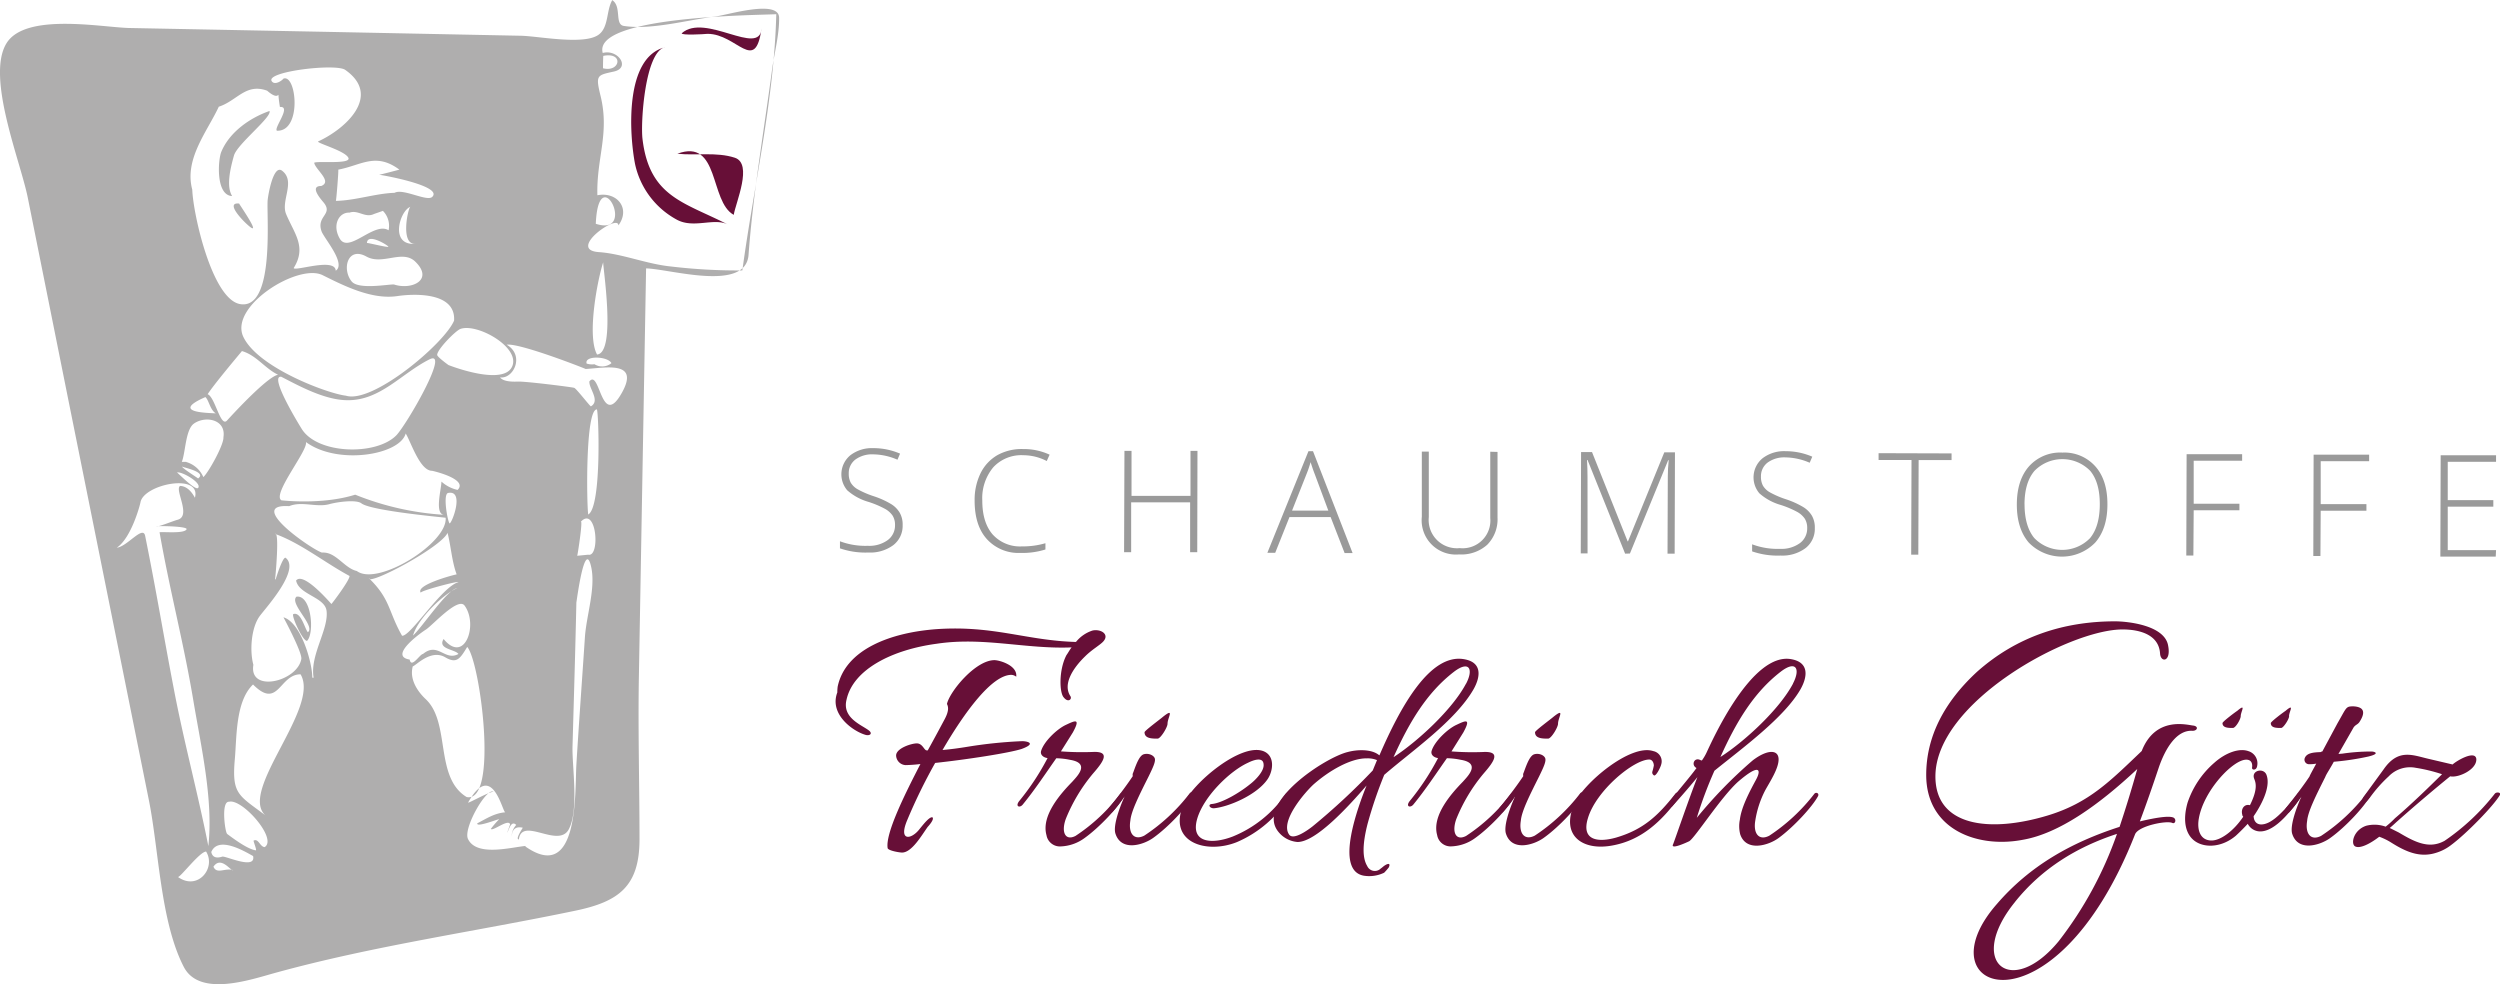 <svg xmlns="http://www.w3.org/2000/svg" viewBox="0 0 551.16 216.98"><defs><style>.cls-1{fill:#afaeae;}.cls-1,.cls-2{fill-rule:evenodd;}.cls-2,.cls-3{fill:#670f37;}.cls-4{fill:#9a9a9a;}</style></defs><title>logo_quer</title><g id="Ebene_2" data-name="Ebene 2"><path class="cls-1" d="M76.24,87.23c-3.91-.43-19.41-6.16-22.61-13C50.51,67.48,65.75,58,71.12,60.66,75.9,63.05,82,66.1,87.57,65.28c3.67-.55,12.94-.94,12.54,5.4C98,75.72,82.13,89.12,76.24,87.23ZM135,0c-1.35,2.24-.77,6-3,7.63-3.22,2.39-13.31.32-17.21.25L70.95,7,28.39,6.17C22.29,6,5.56,2.77,1.42,9.56c-4.54,7.43,3.1,26,4.7,34L15,87.83l17.81,88.52c2.22,11,2.54,26.79,7.7,36.8,3.48,6.76,14.77,2.81,20.14,1.34,21.77-6,44.15-9.11,66.17-13.71,9.64-2,14.13-5.39,14.17-15.64,0-12-.35-23.91-.14-35.91q.79-45,1.59-90.06c5.42.15,22,5.28,22.59-3,1-13.61,3.38-27.2,5.17-40.73.49-3.67,1.62-7.77,1.57-11.5,0-4.18-11.4-.62-14.11-.29-6.14.75-14,3-20.12,2.07-2.11-.33-.41-4.3-2.58-5.7Zm28.66,59.62a124.19,124.19,0,0,1-15.74-.87c-5.39-.54-10.73-2.81-15.91-3.17-7.15-.5,4.39-8.6,4.32-5.88,2.78-3.81-.37-7.51-4.63-6.65-.22-8.24,2.73-13.62.7-21.91-1.13-4.62-.79-4.54,2.95-5.37s.89-5-2.47-4.09c-2.26-8.19,33.81-8.3,38.26-8.55-.47,19-4.94,37.68-7.48,56.49ZM71.29,121.81h-.36C68.51,121,54.13,111,63.75,111.59c2.76-1.17,6,.34,8.85-.44,1.73-.48,5.91-1.07,7.08-.18,2.2,1.69,18.56,3.12,18.57,3.18.48,5.57-15,15.19-19.58,11.74-2.7-.61-4.51-4.07-7.37-4.07ZM48.24,23.51C45.7,29,40.56,35.08,42.39,41.82c.15,5.13,4.29,24,10.48,25.21,7.71,1.45,5.9-19,6.13-22.8.07-1,1.22-8.09,3.19-6.59,3.07,2.35-.35,6.6.89,9.56,1.81,4.32,4.57,7.23,1.67,11.89.2.8,9.13-2.38,9.27.59,2.36-1.57-2.59-7.15-3.13-8.69-1.19-3.36,2.56-3.68.53-6.26C70.82,44,68.09,41,70.83,41c2.51-1-1.32-3.63-1.56-5.11.47-.47,8.27.41,7.53-1.11s-6.67-3.13-6.7-3.58c6.11-2.78,14.14-10.11,6-15.8-2.08-1.45-17.49.35-16.21,2.47.6,1,2.2,0,2.6-.54,2.89-1.05,4.12,11.68-1.43,11.49-.82-.49,3.32-5.48.65-5.23-.85-5.29.71-.52-2.81-3.59-4.71-1.74-6.65,2.24-10.68,3.53ZM62,83.06c-2.93-.37,4.68,11.76,4.57,11.58,3.54,5.51,16.31,5.83,20.77,1.37,2.18-2.19,12.05-19.15,7.34-16.78-6.2,3.11-10.84,9.11-18.12,9C71.52,88.2,65.79,85,62,83.06Zm16.3,26c-7.33,2.31-16.26,1.24-16.26,1.24-2.14-1.31,6-11.13,5.4-12.85,7,5.16,20.71,2.86,22-1.88,1.13,1.78,3.11,8.22,5.8,8.22,1.16.24,7.91,2,5.64,4.22a7.76,7.76,0,0,1-3.56-1.84c0,1.63-1.61,7.24.64,7.33A62.45,62.45,0,0,1,78.34,109.07Zm50.81-27.71c4.24-.24,11.92-1.91,8.07,5.1-4.65,8.47-4.87-5.23-7.24-2.37-.17,1.53,2.47,4.24.34,5.5-.15.09-3.23-3.95-3.7-4.08-.69-.19-11-1.48-12.46-1.37-.51,0-3.06.17-3.88-.93,2.95.41,5.52-4.82,1.47-7.2,2.77-.45,17.41,5.29,17.39,5.35ZM115.91,186.5c-3.23.28-10.86,2.44-12.74-1.55-1.12-2.39,4.28-11.67,5.67-10.33-.42-.41-5.61,2.55-5.64,2.32,5.3-9.5,7.57,2.15,8.2,2.14-2.39.21-4.07,1.34-6.18,2.44-.22,1,4.76-1.05,4.81-.89a19.93,19.93,0,0,0-1.82,2.12c.44.59,3.9-2.34,4.25-1l-.65,1.84c.36-.49.86-2.88,2-1.72a3.76,3.76,0,0,0-1,2.61q.11-2.51,2.44-2c0,.08-1.74,2.58-.86,2.58.67-5.12,8.71,2.06,11-2.22s.7-13.82.83-18.33c.3-10.56.62-21.12.85-31.69,0,.3,1.83-14.48,3.28-7.76,1,4.67-1.09,10.71-1.4,15.45-.62,9.36-1.31,18.72-1.88,28.09-.35,5.71.67,26.41-11.27,18ZM74.57,37.4c5.09-.95,8.23-3.89,13.48,0,0,0-4.53,1.21-4.51,1.13s14.25,2.4,11.76,4.87c-1.14,1.13-6.44-1.94-8.31-.89-4.12.12-8.59,1.69-12.95,1.78.09.07.65-6.89.53-6.89Zm-5.42,112h-.3c0-3.37-2.5-12.16-6.36-13.31,0,0,4.18,7.79,3.94,9.19-.87,5-11.61,7.56-10.57,1.29-.84-3.07-.5-8.22,1.44-10.8,1.5-2,9-10.24,5.65-12.81-.67-.15-2.1,4.5-2.19,4.81a.13.13,0,0,0-.12-.06c.11-.68,1-10.62,0-10,5.61,2,11,6.36,16.42,9.27.09.86-3.78,6-4,6.18-.74-.83-6.26-7.14-7.78-5.17.61,3.12,6.32,3.63,6.71,6.65.54,4.07-3.71,9.82-2.85,14.73ZM91,146.91c.73-.19,4-3.86,7.16-2,2.52,1.48,3.25.34,4.84-2.28,2.84,3,7,34.54-.12,33.09-7.08-4.3-3.55-16.26-8.92-21.48C94,154.22,89.92,150.91,91,146.91ZM35.18,117.36c2.26,12.92,5.3,24.23,7.46,37.17,1.65,9.89,4.43,21.82,3.29,32-2.24-11.37-5.43-23.18-7.59-34.56C36,139.8,34.54,130.7,32,118.13c-.48-2.4-4,2.42-6.24,2.61,3.21-2.17,5.11-9.41,5.21-10,.72-4,13.51-6.56,12-1-.52-1-1.62-2.57-3.27-2.61-1.28.83,2.58,6.67-.58,7.47-.91.23-4.32,1.65-4.67,1.44.91-.13,7,0,6.68.65-.5,1-4.92.52-5.94.65Zm57.62,13.3c-.26-.38,8.37-2.67,8.26-2.32-3.73,1.07-10.53,12-12.42,11.82-3.06-5.37-2.54-8.08-7.31-12.68-.07,1.67,15.89-6.8,17.34-10,.76,3,.93,6.2,2,9.15-1,.18-9,2.36-7.93,4Zm-37,20.26c5.59,5.61,5.76-2.26,10.46-2.26,4.42,7.33-13.65,25.62-7.78,31.07-5.89-4.44-7.4-4.61-6.71-12.35.44-4.91.14-12.74,4-16.46Zm31.07-88.2c3.87,1.28,8.86-1,4.66-5.06-2.83-2.71-7.2.88-10.75-1.1-4.14-2.3-5.46,2.77-3.25,5.49,1.54,1.89,8.28.56,9.34.67Zm10.93,78.16c-1.4,2.25,2.54,2.25,3.27,3.3-3,1.66-4.51-2.74-7.82,0-.66,0-2.57,3.29-2.93,1.23-4.92-.78,3-6.28,3.59-6.62,1.52-1,7.07-7.23,8.51-5.28,3.08,4.2,0,13-4.61,7.38ZM53.35,77.39c-1.56,1.87-6.25,7.47-7.57,9.52,1.64.62,2.83,7.38,4.26,5.81,3.36-3.68,9.27-9.77,11.27-10.1-2.91-1.38-4.77-4.31-8-5.23Zm23.7-30.51c1.9-.68,3.47,1.26,5.42.29l1.95-.68a4.68,4.68,0,0,1,1.25,4.28c-3.16-2-8.77,5.21-10.75,1.86-1.76-3-.19-5.88,2.13-5.75Zm23.75,82.77c-2.32.4-7.66,8.56-9.74,10.46,1.09-3.85,6.82-9.2,9.74-10.46ZM50.08,183.83c-.42-.15-1.44-7.21.42-7.07,2.86-.77,10.77,8.19,7.84,10-1.07-.1-1.34-2-2.44-1.43,0,.28.7,2,.53,2.14-1.87-.2-5.36-2.89-6.36-3.62Zm-1,5q-2.15.72-2.5-1c1.55-3.62,7.35-.14,9.22.9.66,3.06-5.81.06-6.71.12Zm-8-87h-1c.82-2,.8-7.11,2.67-8.44,2.56-1.81,7.13-.91,6.51,3,.13,1.63-3.33,7.83-4.43,8.79a5.88,5.88,0,0,0-3.8-3.33ZM98.87,80.48c2.89,1.12,12.64,4.3,14.12.12s-7.79-9.36-11.46-8.09c-1.08.37-5.14,4.52-5.15,5.73C96.38,78.69,98.87,80.48,98.87,80.48ZM62.61,109.4,45.44,187.74c2.25,3.67-1.88,8.73-6.22,5.59.41.29,4.81-5.59,6.22-5.59ZM131.05,80.3a3.77,3.77,0,0,1-1.72-.15c-.55-1.82,4.65-1.64,5.47-.09a3.22,3.22,0,0,1-3.74.24ZM45.28,87.54c.8.71,1,2.79,2.32,3.62-.06-.17-10.88.13-2.32-3.62ZM39,104.18c.92-.37,5.52,2.23,4.7,3.37-.58.81-4.93-3.79-4.7-3.37ZM85.62,54.4c-.21.21-4.71-.95-4.72-.82.08-2.38,4.88.66,4.72.82Zm44.06,67.89-2.44.24c0,.57,1.34-8.08.8-7.5,3.47-3.67,4.36,7.89,1.64,7.26ZM90.49,45.59c-.5.07-2.36,8.47,1.14,8.16-5.86.5-3.48-7.34-1.14-8.16Zm40.86,3.75c.62-14.52,9.26,3,0,0ZM47.06,191.07c1.69-2.48,3.88,1.08,4.34.77-1.73-.58-3.62,1-4.34-.77Zm-6.84-88.26c-1,.06,5.7,1.12,3.45,2.67-.2-.19-4.11-2.64-3.45-2.67,2.08-.12,0,0,0,0ZM133,12.32c4.56-.92,3.76,3.7-.06,2.73q0-1.37.06-2.73Zm-1.42,77.94c.38,0,1.16,21.47-1.9,23.17-.35-2.45-.64-23.13,1.9-23.17ZM98.8,108.68c3.69-.72.81,6.82.3,6.71-.48-.72-1.48-6.49-.3-6.71ZM133,57.78c-.27.06,3,20-1.37,20.38-2.32-4.21.19-16.89,1.37-20.38ZM51.15,43.22c-3.63-.19-3.09-8-2.36-9.75,1.8-4.34,6.3-7.49,10.62-9,.64,1.28-7.12,7.3-7.83,9.82-.83,2.93-1.71,6.77-.43,8.89Zm16.53,98.07c-1,0-3.55-5.73-3-5.91,1.7-.56,2.5,3.21,3.19,4,1.78-1.34-4.22-6.39-2.49-7.84,3.29-.42,4,8.07,2.32,9.74Zm-12.14-91c-.82-.33-6.45-5.83-2.79-5.41-.63-.73,4.15,6,2.79,5.41ZM95.11,68.83Z"/><path class="cls-2" d="M146.57,10.42c-4.37,1.08-5.35,16.5-4.93,20.14,1.5,12.89,9.19,14,18.83,18.94-3.06-1.58-7.57,1-11.33-1.11A18.32,18.32,0,0,1,140,36.13c-1.27-6.61-2.34-23.5,6.62-25.71Z"/><path class="cls-2" d="M156,7.46c-.89.09-5.78.36-5.71-.12,5.15-4.62,17.23,5.3,17.6-1.08-1.38,10.16-5.42,1.2-11.89,1.2Z"/><path class="cls-2" d="M149.33,33.89c4.15.45,8.62-.43,12.66.88s.22,9.85-.23,12.6c-5.36-2.95-3.06-16.95-12.43-13.48Z"/></g><g id="Ebene_3" data-name="Ebene 3"><path class="cls-3" d="M234.54,153.78c-1-1-1.14-6.09.57-9.34.41-.57.73-1.22,1.14-1.71-10.07.41-19.49-2.36-29.72-.81-9.75,1.3-18.43,5.6-19.9,12.34-1,4,3.25,5.52,4.87,6.74,1,.73.24,1.3-.73,1-2.76-.81-8-4.55-6.17-9.34a8.94,8.94,0,0,1,.08-1.3c1.71-8.12,11.53-11.94,22-12.67,12.51-.81,19.57,2.52,30.53,2.84a7.74,7.74,0,0,1,3.65-2.52c1.87-.41,3.9.89,2.27,2.52-.81.81-2.44,1.71-3.9,3.17-2.6,2.52-5,6.09-3.25,8.77C236.41,154.11,235.52,155,234.54,153.78Zm-29,26.39c.57.41-.89,2-1,2.11-1.3,1.79-3.49,5.68-5.68,5.68-.49,0-3.09-.41-3.17-1-.49-3.17,3.57-11.45,7.23-18.52a31.86,31.86,0,0,1-3.25.24,2.2,2.2,0,0,1-2.11-2.11c0-1.62,3.41-2.68,4.55-2.68,1.3,0,1.62,1.54,2.19,1.54h.24c1.62-2.92,3-5.52,3.74-6.9,1.06-2,.73-2.84.49-3.33.57-2.68,6.25-9.66,10.48-9.66,1.06,0,5.12,1.14,4.79,3.65a1.92,1.92,0,0,0-1.06-.41c-4.3,0-10.31,8.2-15.19,16.57q2.68-.24,5.6-.73a100.81,100.81,0,0,1,11.94-1.22c1.14,0,3.25.49-.08,1.71-2.68.89-12.18,2.35-19.08,3.09A120.25,120.25,0,0,0,200,180.83c-1.95,4.63.81,4.3,2.6,2.11C203.77,181.48,204.9,180.09,205.55,180.18Z"/><path class="cls-3" d="M224.72,176.58a54.79,54.79,0,0,0,6.23-9.45c-1-.13-1.68-.8-1.41-1.61.6-2,3.42-4.76,5.43-5.7s3.35-1.61,1.54,1.68l-2.61,4.15a60.93,60.93,0,0,0,7,.13c4-.2,2.41,2.08.07,4.76a37.22,37.22,0,0,0-6,10c-1.07,3-.07,4.89,2.14,3.75A39.69,39.69,0,0,0,247,175c.33-.47,1.21-.07.87.54-1.27,2.35-5.36,6.77-8.71,9.18a9.46,9.46,0,0,1-5.23,1.88,3,3,0,0,1-3.22-2.48c-1.21-4.35,3.22-9.25,5.7-11.79,1-1.14,4.09-4.09-.54-4.82a16,16,0,0,0-3-.34c-2.41,3.42-4.69,6.9-7.37,10.18C224.86,178.19,223.72,177.85,224.72,176.58Z"/><path class="cls-3" d="M249.85,170.28c.74-2.08,1.41-3.75,2.34-4s2,.13,2.35.8-.33,2.08-1.34,4.15c-2,4-3.82,7.57-4,9.71-.47,2.88.87,4.42,3.08,3.28a41,41,0,0,0,10-9.31.48.48,0,0,1,.8.54c-1.27,2.35-5.36,6.77-8.71,9.18-2.14,1.61-7.1,3.22-8.44-.8-.54-1.54.6-5.16,2-8.24-.6.74-1.21,1.74-2.61,3.35-.67.74-1.34-.13-.74-.94,2.35-2.88,4.15-5.36,5.16-6.9A1.11,1.11,0,0,1,249.85,170.28Zm5.36-7.44c-1.21,0-2.88,0-2.88-1.41,0-.33,3.62-3,4-3.35,2.75-2.21,1.07.13,1.07,1.47C257.42,160.3,255.88,162.84,255.21,162.84Z"/><path class="cls-3" d="M267.67,178.19c-1,.07-1.47-.87-.47-.94,2.14-.2,5.9-2.34,8.38-4.35,1.14-.87,3.15-2.88,3-4.35-.07-1.88-2.48-.87-3.42-.4-4,1.81-9.71,7.37-11.19,12.26-1.68,5.63,3.48,5.7,7.84,4A26.1,26.1,0,0,0,283.48,175c.27-.33.6-.33.74-.2.33.13.33.47.07.8a25.19,25.19,0,0,1-11.59,10.05c-6.83,2.75-15.41,0-11.73-8.44,2-4.56,12.4-13.33,17.42-11.66,2.75.94,2.34,4.36,1.07,6.23C277,175.37,270.68,177.92,267.67,178.19Z"/><path class="cls-3" d="M281.8,183.34c-5-6.3,10.32-16.35,15.34-17.55,2-.54,5-.67,6.7.54l.27.2c4.49-10.39,11.12-22.71,18.83-21.17,3.82.74,3.48,3.82,1.94,6.57-4,7-13.67,13.67-19.7,18.89a94.13,94.13,0,0,0-3.69,10.85c-1.07,4.22-1.21,7.37-.07,9.25a1.84,1.84,0,0,0,3,.54c.33-.2.54-.47,1-.74.8-.47,1.14-.27.74.54a13.92,13.92,0,0,1-1,1.14,7.57,7.57,0,0,1-4.42.67c-6.7-1.07-1.21-15.54.54-19.9-4.09,4.76-11.19,12.46-15.21,12.46A6,6,0,0,1,281.8,183.34Zm19.43-16.15c-3.48,0-8.17,2.68-11.66,5.76-1.88,1.74-7.44,8.11-5.36,11.05.94,1.34,4.22-1.07,5.16-1.81a143.9,143.9,0,0,0,13.27-12.33l.94-2.28A5.24,5.24,0,0,0,301.24,167.2Zm22-16.48c1.68-3.22.67-5.16-2.68-2.61-6,4.62-9.85,11.12-13.33,18.83C312.56,163.45,320.2,156.41,323.21,150.71Z"/><path class="cls-3" d="M310.81,176.58a54.73,54.73,0,0,0,6.23-9.45c-1-.13-1.67-.8-1.41-1.61.6-2,3.42-4.76,5.43-5.7s3.35-1.61,1.54,1.68L320,165.66a60.93,60.93,0,0,0,7,.13c4-.2,2.41,2.08.07,4.76a37.2,37.2,0,0,0-6,10c-1.07,3-.07,4.89,2.14,3.75a39.68,39.68,0,0,0,9.92-9.31c.33-.47,1.21-.07.87.54-1.27,2.35-5.36,6.77-8.71,9.18a9.46,9.46,0,0,1-5.23,1.88,3,3,0,0,1-3.22-2.48c-1.21-4.35,3.22-9.25,5.69-11.79,1-1.14,4.09-4.09-.54-4.82a16,16,0,0,0-3-.34c-2.41,3.42-4.69,6.9-7.37,10.18C310.95,178.19,309.81,177.85,310.81,176.58Z"/><path class="cls-3" d="M335.94,170.28c.74-2.08,1.41-3.75,2.35-4s2,.13,2.34.8-.33,2.08-1.34,4.15c-2,4-3.82,7.57-4,9.71-.47,2.88.87,4.42,3.08,3.28a41,41,0,0,0,10-9.31.48.48,0,0,1,.8.54c-1.27,2.35-5.36,6.77-8.71,9.18-2.14,1.61-7.1,3.22-8.44-.8-.54-1.54.6-5.16,2-8.24-.6.74-1.21,1.74-2.61,3.35-.67.74-1.34-.13-.74-.94,2.34-2.88,4.15-5.36,5.16-6.9A1.1,1.1,0,0,1,335.94,170.28Zm5.36-7.44c-1.21,0-2.88,0-2.88-1.41,0-.33,3.62-3,4-3.35,2.75-2.21,1.07.13,1.07,1.47C343.51,160.3,342,162.84,341.3,162.84Z"/><path class="cls-3" d="M355.3,186.43c-6.43,1.14-11.26-2.21-8.24-9.18,2-4.56,12.39-13.33,17.42-11.66a2.3,2.3,0,0,1,1.74,3c-.07.4-1.21,2.88-1.67,2.28a.7.7,0,0,1-.27-.74,12.89,12.89,0,0,0,.33-1.34c0-.6-.33-1.34-1-1.34-3.42,0-11.72,6.83-13.53,12.93-1.54,5,2.34,5.36,6.16,4.29,6-1.74,9.31-4.82,13.13-9.71.33-.4.67-.13.8-.13.33.13.13.74,0,1C366.36,181,361.93,185.29,355.3,186.43Z"/><path class="cls-3" d="M375.2,167.67a11.24,11.24,0,0,0,1-1.68c1.14-2.41,10-22.45,18.83-20.64,3.82.74,3.48,3.82,1.94,6.57-3.55,6.23-12.73,12.93-19,18a92.82,92.82,0,0,0-3.89,10.38,99.93,99.93,0,0,1,12.33-12.66c3.08-2.35,5.56-2.48,5.7-.4s-2,5.23-3,7.1a21.72,21.72,0,0,0-2.14,6.63c-.47,2.88.87,4.42,3.08,3.28A40.93,40.93,0,0,0,400,175c.4-.47,1.14-.07.8.54-1.27,2.35-5.36,6.77-8.64,9.18-2.14,1.61-7.17,3.22-8.51-.8a7.22,7.22,0,0,1-.07-3.22c.33-2.81,2.21-6.3,3.55-8.78,1.21-2.21.87-3.75-4,.47-3.82,3.48-9.45,12.33-10.72,13.07-.67.33-4.22,1.94-3.55.67.4-1,3.42-9.85,5.36-14.81-.94,1.21-3.69,4.42-5.49,6.37-.67.74-.67-.8-.07-1.67,1.94-2.48,3.89-4.69,5.36-6.7-1.27-.67-.47-2.48.87-1.74Zm20.1-17c1.67-3.22.67-5.16-2.68-2.61-6,4.62-9.85,11.12-13.33,18.83C384.65,163.45,392.28,156.41,395.3,150.71Z"/><path class="cls-3" d="M467.29,182.29c1.38-4.14,2.68-8.36,3.9-12.75-8.53,8-17.3,14.21-25.17,15.59-10,1.95-21.36-2.19-21.36-14.29,0-8.28,3.82-15.92,11.21-22.74,8.69-7.71,19-11.12,30.45-11.12,2.6,0,11,.81,11.69,5.44.65,3.49-1.62,3.73-1.79,1.71-.24-4.3-4.63-5.36-8.28-5.36-11.86,0-41.25,16.08-41.25,32.4,0,11,11.86,12.51,24.77,8.61,9.1-2.76,13.81-7.63,20.71-14.21,3.09-7.88,10.23-5.68,11.45-5.6,1.22.24.73,1.22-.33,1.14-3.33-.16-5.85,3.65-7.39,8.2-1.3,3.9-2.68,7.88-4.14,11.78,3.74-.89,6.58-1.3,7.47-.81.65.41.32,1.46-.33,1.14-1.22-.57-7.47.65-8.2,2.52-17.95,45.64-47.51,34.76-30.45,15.35C447.56,190.81,456.74,185.7,467.29,182.29Zm-23.06,16.57c-10.8,13.32-.81,21.36,9.66,8.61a83.39,83.39,0,0,0,12.83-23.63C457.79,186.75,450.08,191.54,444.23,198.85Z"/><path class="cls-3" d="M494.55,180.06c-.07-.13-.2-.2-.2-.4-.4-1.41.54-2.48,1.68-2.14,1.81-3.62,1.27-5,.94-5.83-.74-1.88,2.21-2.55,2.75-.74.94,2.75-1.41,6.9-2.88,9,.07,1.27.8,1.81,1.67,1.81,2.14,0,4.36-2.48,5.7-3.89.8-.94,1.67-1.94,2.34-2.88a.48.48,0,0,1,.8.54,19.48,19.48,0,0,1-2.28,3.08c-1.47,1.81-4.15,4.69-6.77,4.69a3.09,3.09,0,0,1-2.75-1.68q-1.31,1.41-2.61,2.61c-3,2.55-6.63,2.75-8.84,1.34s-3-4.49-1.81-8.64a20.06,20.06,0,0,1,5.9-8.78c2.48-2.21,5.49-3.28,7.5-2.55a2.8,2.8,0,0,1,1.94,3.22c-.13,1.07-1.14,1-1.14.47.13-.74,0-1.81-1.27-1.81-2.95,0-9.38,6.83-10.45,12.93-.47,2.61.33,4.89,2.81,4.89C489.66,185.29,492.54,183.08,494.55,180.06ZM494,157.88c0-1,1.34-2.95-.8-1.14-.33.2-3.22,2.35-3.22,2.68,0,1.07,1.34,1.07,2.28,1.07C492.88,160.5,494,158.55,494,157.88Zm10.65,0c0-1,1.34-2.95-.8-1.14-.33.2-3.22,2.35-3.22,2.68,0,1.07,1.27,1.07,2.28,1.07C503.4,160.5,504.67,158.55,504.67,157.88Z"/><path class="cls-3" d="M522.09,166.8a58.9,58.9,0,0,1-7.57,1.14c-.87,1.61-1.67,2.75-1.88,3.35-2,4-3.82,7.57-4,9.71-.47,2.88.87,4.42,3.08,3.28a41,41,0,0,0,10-9.31.48.48,0,0,1,.8.54c-1.27,2.35-5.36,6.77-8.71,9.18-2.14,1.61-7.1,3.22-8.44-.8-.54-1.54.6-5.16,2-8.24-.6.74-1.21,1.74-2.61,3.35-.67.74-1.34-.13-.74-.94,2.34-2.88,4.15-5.36,5.16-6.9,0-.13.6-1.21,1.47-2.81a7.51,7.51,0,0,1-1.54.13,1,1,0,0,1-.94-1.47c.54-1.14,2.28-1.14,3.55-1.21.07-.13.13-.13.27-.13l3.35-6.23c1.67-2.88,1.81-3.55,2.75-3.68s2.28.07,2.68.67c.6.8-.2,2.14-.6,2.75s-1,.6-1.41,1.41l-3.22,5.63.87-.07a43.86,43.86,0,0,1,6.3-.47C523.49,165.66,524.9,166.13,522.09,166.8Z"/><path class="cls-3" d="M535.55,167.33l5.16,1.21c.94-.87,5-3.22,5.23-1.21.13,2.35-4,4.22-5.76,3.82-3.15,2.55-7.91,6.57-11.59,9.85-.4.34-1,.94-1.74,1.54l2,1c3.69,2.21,6.77,3.69,10.12,1.81A49.26,49.26,0,0,0,550,175c.34-.47,1.47-.33,1.14.27-1.41,2.41-7.37,8.51-10.72,11a10.27,10.27,0,0,1-3.15,1.68c-3.55,1.21-6.63,0-10.12-2.21a13.56,13.56,0,0,0-2.61-1.27c-2,1.54-4.22,2.68-5.29,2.14s-.4-3.62,2.41-4.56a7.29,7.29,0,0,1,4.29.2A20.77,20.77,0,0,0,528,180.4c3.62-3.08,7.64-7,10.38-9.71a35.73,35.73,0,0,0-5.76-1.41,6.54,6.54,0,0,0-6,1.88,30.64,30.64,0,0,0-4.15,4.69c-.33.4-1,1.34-1.34,1s-.4-.6-.07-1.14l4.49-6.16C528.79,164.92,532,166.53,535.55,167.33Z"/><path class="cls-4" d="M199,115.77a5.36,5.36,0,0,1-2.07,4.42,8.52,8.52,0,0,1-5.47,1.62,17.13,17.13,0,0,1-6.28-.92v-1.56a15.87,15.87,0,0,0,6.15,1,6.89,6.89,0,0,0,4.37-1.25,4,4,0,0,0,1.62-3.3,3.82,3.82,0,0,0-.53-2.1,4.88,4.88,0,0,0-1.74-1.53,21.41,21.41,0,0,0-3.54-1.49,12.13,12.13,0,0,1-4.72-2.56,5.45,5.45,0,0,1,.68-7.73,7.79,7.79,0,0,1,5.05-1.57,14.76,14.76,0,0,1,5.91,1.21l-.57,1.34a13.79,13.79,0,0,0-5.31-1.18,6.24,6.24,0,0,0-3.95,1.13,3.74,3.74,0,0,0-1.48,3.11,4.09,4.09,0,0,0,.44,2,4.14,4.14,0,0,0,1.47,1.43,20.06,20.06,0,0,0,3.51,1.53,18.93,18.93,0,0,1,3.92,1.76,5.61,5.61,0,0,1,1.91,1.93A5.25,5.25,0,0,1,199,115.77Z"/><path class="cls-4" d="M225.64,100.36A8.44,8.44,0,0,0,219,103a10.62,10.62,0,0,0-2.44,7.36q0,4.78,2.25,7.43a8.12,8.12,0,0,0,6.5,2.67,17.64,17.64,0,0,0,5.17-.7v1.38a16.87,16.87,0,0,1-5.53.76,9.41,9.41,0,0,1-7.4-3.07q-2.69-3-2.68-8.5a13.32,13.32,0,0,1,1.31-6,9.35,9.35,0,0,1,3.73-4A11,11,0,0,1,225.55,99a13.52,13.52,0,0,1,5.85,1.24l-.63,1.4A11.32,11.32,0,0,0,225.64,100.36Z"/><path class="cls-4" d="M263.95,121.74h-1.57l0-11-13,0,0,11h-1.56l.08-22.34h1.56l0,9.92,13,0,0-9.92H264Z"/><path class="cls-4" d="M293.36,114l-9.08,0-3.14,7.87h-1.73l9.06-22.4h1l8.73,22.46h-1.76Zm-8.51-1.43,8,0-3-8.06q-.38-.95-.91-2.63a24.2,24.2,0,0,1-.91,2.66Z"/><path class="cls-4" d="M330.15,99.63l0,14.45a8,8,0,0,1-2.25,6,8.54,8.54,0,0,1-6.23,2.15,7.55,7.55,0,0,1-8.21-8.28l0-14.39H315L315,114a6.23,6.23,0,0,0,6.82,6.84,6.11,6.11,0,0,0,6.73-6.64l0-14.61Z"/><path class="cls-4" d="M358.28,122.06,350,101.41h-.12q.11,1.9.11,3.88L350,122h-1.5l.07-22.34h2.41l7.85,19.68h.09l8-19.62h2.35l-.07,22.34h-1.57l.06-16.93q0-1.77.2-3.67h-.12l-8.43,20.57Z"/><path class="cls-4" d="M400.1,116.44a5.36,5.36,0,0,1-2.07,4.42,8.52,8.52,0,0,1-5.47,1.62,17.13,17.13,0,0,1-6.28-.92V120a15.89,15.89,0,0,0,6.15,1,6.9,6.9,0,0,0,4.37-1.25,4,4,0,0,0,1.62-3.3,3.81,3.81,0,0,0-.53-2.1,4.87,4.87,0,0,0-1.74-1.53,21.45,21.45,0,0,0-3.54-1.49,12.11,12.11,0,0,1-4.72-2.56,5.45,5.45,0,0,1,.68-7.73,7.79,7.79,0,0,1,5.06-1.57,14.77,14.77,0,0,1,5.91,1.21l-.57,1.34a13.79,13.79,0,0,0-5.31-1.18,6.23,6.23,0,0,0-3.95,1.13,3.74,3.74,0,0,0-1.48,3.11,4.08,4.08,0,0,0,.44,2,4.15,4.15,0,0,0,1.47,1.43,20.15,20.15,0,0,0,3.51,1.53,18.93,18.93,0,0,1,3.92,1.76,5.6,5.6,0,0,1,1.91,1.93A5.24,5.24,0,0,1,400.1,116.44Z"/><path class="cls-4" d="M422.92,122.28h-1.57l.07-20.87-7.26,0V99.91l16.09.05v1.47l-7.26,0Z"/><path class="cls-4" d="M464.61,111.22q0,5.32-2.69,8.4a10.22,10.22,0,0,1-14.65,0q-2.65-3.1-2.63-8.45t2.71-8.39a9.24,9.24,0,0,1,7.34-3,9.13,9.13,0,0,1,7.31,3.1Q464.63,105.89,464.61,111.22Zm-18.27-.06q0,4.8,2.12,7.43a8.56,8.56,0,0,0,12.31.06q2.14-2.59,2.16-7.43t-2.11-7.41a8.59,8.59,0,0,0-12.29,0Q446.35,106.37,446.33,111.16Z"/><path class="cls-4" d="M483.56,122.48H482l.07-22.34,12.24,0v1.44l-10.68,0,0,9.47,10.08,0v1.45l-10.08,0Z"/><path class="cls-4" d="M511.57,122.58H510l.07-22.34,12.24,0v1.44l-10.68,0,0,9.47,10.08,0v1.45l-10.08,0Z"/><path class="cls-4" d="M550.22,122.71l-12.21,0,.07-22.34,12.21,0v1.44l-10.65,0,0,8.45,10.05,0v1.44l-10.05,0,0,9.58,10.65,0Z"/></g></svg>